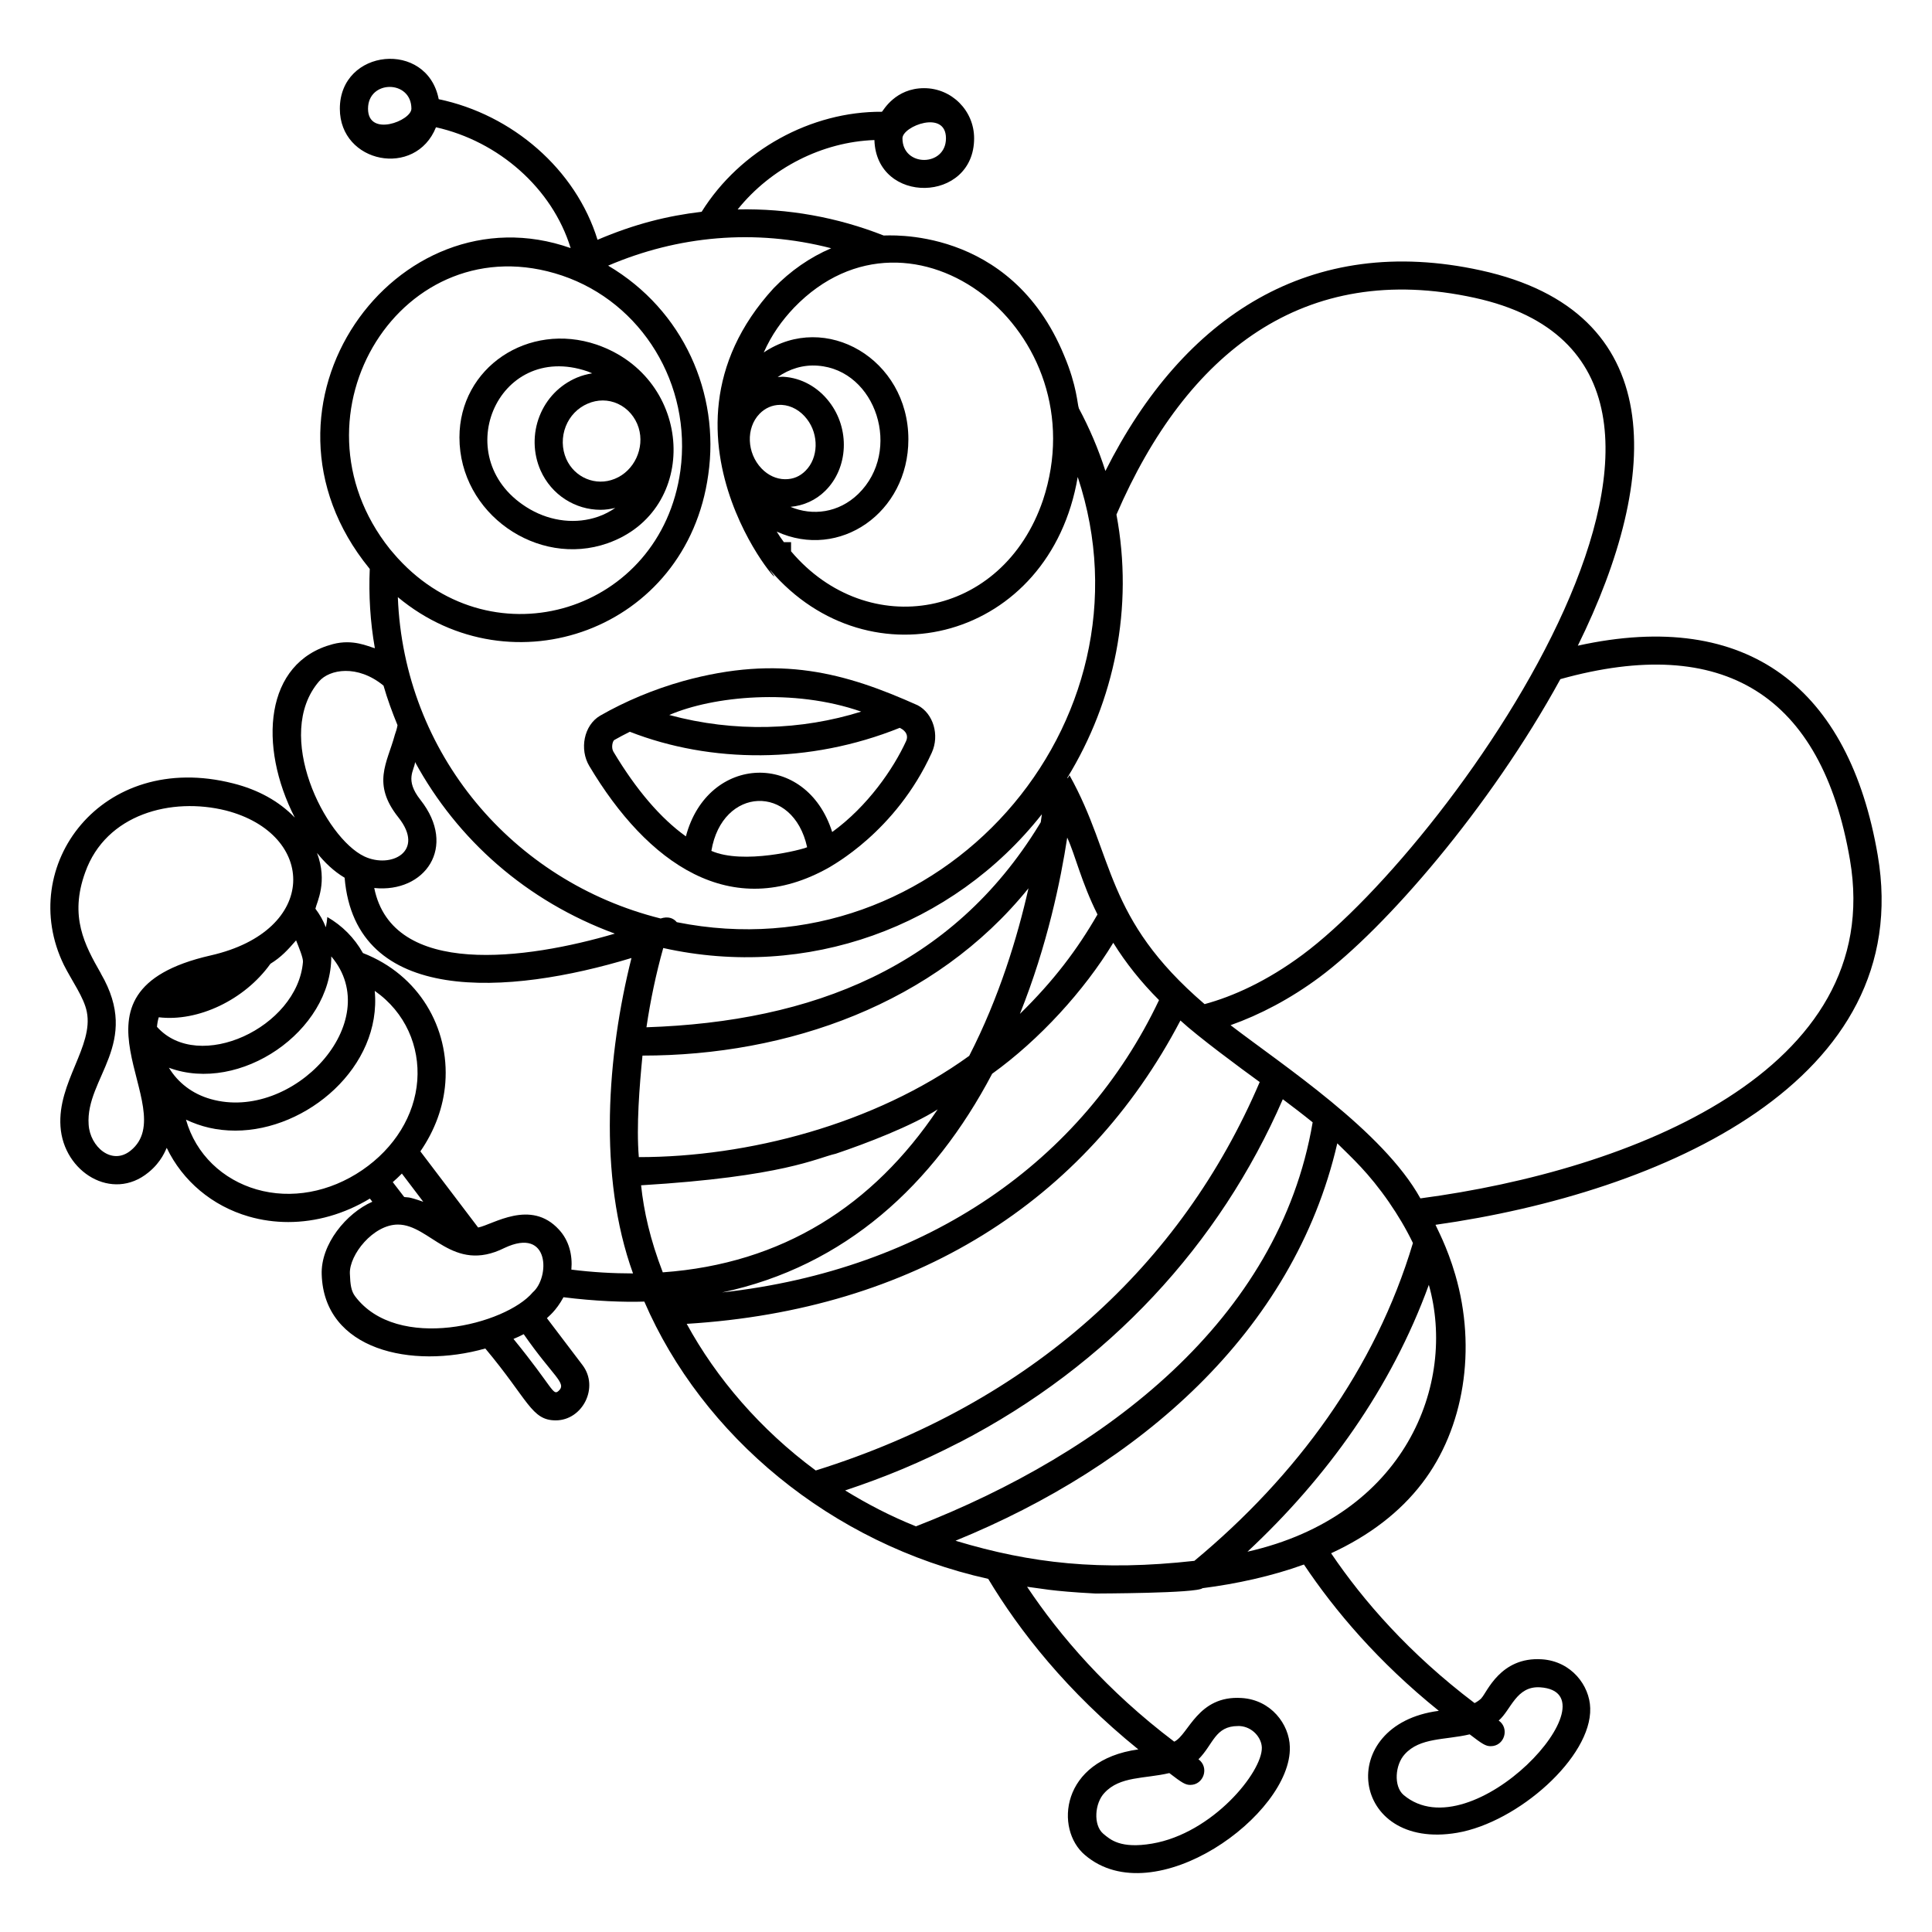 <?xml version="1.0" encoding="UTF-8"?>
<!-- Uploaded to: SVG Repo, www.svgrepo.com, Generator: SVG Repo Mixer Tools -->
<svg fill="#000000" width="800px" height="800px" version="1.1" viewBox="144 144 512 512" xmlns="http://www.w3.org/2000/svg">
 <g>
  <path d="m562.14 315.11c22.324-45.281 23.973-88.582-25.73-99.461-45.008-9.859-78.754 11.941-99.465 53.164-1.848-5.789-4.223-11.336-7.055-16.633-0.004-0.023-0.004-0.043-0.008-0.062v-0.039c-0.352-0.707-0.445-5.781-3.883-13.883-14.309-34.746-47.445-31.672-47.82-31.785-12.27-4.836-25.379-7.199-38.688-6.914 8.871-11.043 22.477-17.902 36.238-18.383v0.02c0.543 17.199 26.422 16.738 26.422-0.484 0-7.316-5.934-13.285-13.25-13.285-7.625 0-10.797 5.894-11.172 6.254-18.754-0.125-37.539 10.102-47.789 26.504-9.051 1.074-17.699 3.207-27.59 7.426-5.758-18.707-22.637-33.211-42.09-37.262v-0.012c-3.066-15.707-26.199-13.461-26.199 2.539 0 14.492 20.074 18.434 25.477 4.914 16.531 3.699 30.805 16.102 35.688 32.02-46.215-16.297-88.5 41.711-53.355 84.879 0 0 0.039 0.035 0.074 0.109 0.012 0.012 0.031 0.035 0.043 0.047-0.297 6.965 0.121 13.992 1.355 21.008-1.805-0.48-5.777-2.5-11.137-1.09-18.164 4.797-19.812 26.992-10.078 45.977-4.106-4.293-9.664-7.391-16.348-9.07-34.965-8.887-57.578 22.035-44.855 48.109 2.094 4.191 5.324 8.578 6.082 12.426 1.828 9.133-7.781 18.688-6.977 30.375 0.797 12.105 13.723 20.059 23.289 12.203 3.547-2.848 4.617-6.094 4.863-6.527 4.219 8.781 12.043 15.387 21.727 18.188 3.414 0.988 6.934 1.473 10.477 1.473 7.391 0 14.863-2.133 21.637-6.219l0.652 0.844h-0.02c-6.867 3.023-13.695 11.27-13.398 19.293 0.637 20.047 23.871 25.117 43.355 19.594 11.445 13.656 12.203 19.047 18.66 19.047 7.109 0 11.582-8.746 7.098-14.652l-9.434-12.434c0.312-0.375 2.375-1.816 4.394-5.547 8.316 1.051 16.199 1.34 21.422 1.156 15.328 35.477 49.363 64.191 91.133 73.48 8.246 13.734 20.863 29.895 39.781 45.195-20.641 2.82-22.207 21.191-14.145 27.988 18.402 15.723 54.863-10.758 54.301-28.66-0.148-5.973-4.965-12.465-12.762-12.949-11.691-0.766-14.062 9.766-17.875 11.57-17.875-13.508-30.379-28.141-39-41.051 3.199 0.363 6.301 1.184 18.137 1.793 0.375-0.016 26.953-0.039 28.363-1.418 8.922-1.129 18.414-3.195 26.871-6.269 8.172 12.203 19.668 25.824 35.75 38.773-27.676 3.586-23.574 37.164 4.852 32.32 16.098-2.75 35.676-20.051 35.266-33.027-0.148-5.973-4.965-12.426-12.801-12.949-11.047-0.73-14.59 8.844-16.012 10.262v0.039c-0.523 0.523-1.121 0.934-1.828 1.305-17.277-13.062-29.52-27.133-38.027-39.707 10.188-4.703 18.25-10.898 24.109-18.547 11.16-14.516 14.516-35.676 8.809-55.23-2.207-7.598-5.012-12.586-5.25-13.266 60.258-8.512 127.41-38.188 117.19-97.969-7.523-43.965-34.125-65.5-79.477-55.508zm-167.45-134.46c0 7.609-11.531 7.684-11.531 0 0-3.211 11.531-7.664 11.531 0zm-153.16-7.84c0-7.691 11.496-7.707 11.496 0-0.004 3.172-11.496 7.652-11.496 0zm217.91 444.21c3.547 0 5.113-4.648 2.164-6.793 3.949-3.938 4.359-8.809 10.488-8.809h0.449c3.434 0.223 5.785 3.133 5.859 5.711 0.137 6.484-13.066 22.738-29.109 25.449-8.336 1.406-11.035-1.031-12.949-2.648-2.68-2.32-2.219-8.102 0.336-10.785 4.117-4.488 10.613-3.707 17.203-5.262 3.352 2.574 4.246 3.137 5.559 3.137zm79.602-10.262c3.691 0 5.059-4.773 2.129-6.793 3.254-2.797 4.648-9.211 10.973-8.809 20.789 1.371-18.012 43.902-36.199 28.512-2.652-2.297-2.25-8 0.336-10.785 4.039-4.473 10.66-3.719 17.203-5.262 3.352 2.57 4.246 3.137 5.559 3.137zm-99.172-326.39c18.582-43.004 49.715-67.34 94.945-57.438 83.637 18.316-5.215 144.1-45.613 174.08-9.496 7.043-18.496 11.074-25.973 13.094-26.68-22.895-23.738-39.031-35.805-60.664-0.148 0.262-0.297 0.523-0.484 0.785 0 0-0.039-0.074-0.074-0.074-0.008-0.008-0.023-0.012-0.031-0.02 12.512-20.395 17.652-45.133 13.035-69.762zm-13.047 85.602c2.168 4.691 3.68 11.676 8.023 20.375-5.297 9.199-11.551 17.539-20.562 26.348 7.277-18.172 10.824-35.488 12.539-46.723zm-7.426-3.394c-23.086 37.711-60.07 52.195-104.08 53.664 1.047-7.129 2.539-14.18 4.441-20.973-0.008-0.016 0.008-0.02 0.008-0.031 37.98 8.465 76.703-5.492 100.34-35.453-0.109 0.672-0.188 1.375-0.297 2.121-0.117 0.223-0.266 0.449-0.414 0.672zm19.629 31.273c3.359 5.41 7.391 10.449 12.129 15.191-20.215 42.59-61.266 71.418-115.8 77.473 32.562-6.922 56.094-28.535 71.578-57.957 12.527-9.004 24.434-22.062 32.094-34.707zm-18.621-117.33c-10.66 31.453-46.426 37.602-66.766 13.586v-2.426h-1.902c-0.672-0.895-1.305-1.828-1.902-2.801 16.656 7.633 34.895-5.019 34.895-24.445 0-21.285-21.949-34.031-38.328-23.027 2.078-4.672 4.785-8.461 8.062-11.906 31.176-32.25 80.688 6.457 65.941 51.02zm-56.633-26c-3.019-3.957-7.438-6.387-12.113-6.664-0.531-0.031-1.043 0.051-1.566 0.074 3.098-2.176 6.797-3.324 10.637-3.016 15.492 1.141 22.445 22.578 10.711 33.996-5.211 5.035-12.117 5.863-17.953 3.414 3.477-0.32 6.723-1.762 9.242-4.277 6.102-6.055 6.555-16.395 1.043-23.527zm-13.012 0.773c0.152 0 0.301 0.004 0.457 0.012 2.508 0.148 4.922 1.516 6.637 3.762 3.211 4.156 3.039 10.297-0.383 13.691l-0.008 0.012c-1.461 1.461-3.238 2.254-5.438 2.231-2.273-0.023-4.481-1.035-6.211-2.848-3.922-4.09-4.164-10.727-0.539-14.48 1.496-1.543 3.43-2.379 5.484-2.379zm-57.801-34.262c21.117 7.144 34.453 28.812 31.348 51.723-5.188 37.395-49.375 51.016-74.824 23.25 0 0-0.039 0-0.039-0.035-0.434-0.441-1.988-2.324-2.129-2.465-28.434-35.711 3.473-86.652 45.645-72.473zm-64.414 107.55c2.785-3.234 10.199-4.543 17.09 1.117 1.031 3.598 2.309 7.066 3.707 10.473-0.004 0.02-0.004 0.035-0.008 0.055-0.039 0.039 0 0.039 0 0.039-0.148 0.82-0.41 1.715-0.746 2.609v0.039c-1.988 7.277-6.102 12.781 0.969 21.68 7.227 9.066-1.961 13.684-8.996 10.375-10.422-4.914-24.195-32.211-12.016-46.387zm26.871 31.387c-4.266-5.383-1.578-7.805-1.422-10.012 11.203 20.555 29.461 36.828 52.938 45.465-23.281 6.863-58.93 11.809-63.754-12.09 13.402 1.375 22.125-10.848 12.238-23.363zm-76.805 92.961c-4.977 4.027-10.766-1.031-11.121-6.906-0.879-12.395 14.059-21.449 3.246-40.008 0-0.035-0.039-0.074-0.039-0.109-4.242-7.438-8.383-15.023-4.106-26.758 5.508-15.418 22.832-19.973 37.32-16.344 24.043 6.234 24.738 31.859-4.106 38.402-42.641 9.727-7.035 40.336-21.195 51.723zm6.988-32.809c0.074-0.844 0.219-1.723 0.477-2.531 10.34 1.25 22.711-4.547 29.594-14.18 2.875-1.773 4.578-3.652 6.797-6.199 0.781 1.973 1.906 4.672 1.82 5.719-1.434 17.355-27.676 29.551-38.688 17.191zm3.164 10.848c18.805 6.957 43.105-9.676 43.027-29.508 14.66 17.273-10.219 43.992-31.961 37.805-4.871-1.383-8.668-4.34-11.066-8.297zm51.23 27.125c-8.648 5.898-18.855 7.762-28.012 5.113-8.887-2.57-16.09-9.223-18.695-18.488 3.91 1.859 8.145 2.91 13.086 2.91 19.008 0 38.832-16.934 36.934-37.039 8.191 5.734 11.945 14.793 11.277 23.766-0.691 9.234-6.012 17.883-14.59 23.738zm16.176 8.391c-4.41-1.543-4.027-1.059-5.055-1.273l-3.027-3.934c0.848-0.727 1.637-1.492 2.414-2.266zm-18.07 25.035c-1.047-1.418-1.27-3.059-1.379-6.008-0.188-4.973 6.191-12.988 12.727-12.988 8.566 0 14.434 13.102 28.25 6.195 12.117-5.707 12.008 7.887 7.5 11.758-7.125 8.527-35.938 15.926-47.098 1.043zm53.941 25.078c-1.547 1.414-1.391-0.809-11.965-13.77h0.008c0.887-0.367 1.812-0.777 2.703-1.258 7.875 11.332 11.512 12.957 9.254 15.027zm3.379-32.133c0.336-3.844-0.598-7.688-3.285-10.598-7.523-8.23-17.527-1.309-21.422-0.559l-15.309-20.18c3.785-5.492 6.129-11.707 6.613-18.215 1.082-14.477-6.938-28.566-21.832-34.34-2.297-4.07-5.477-7.25-9.441-9.551-0.066 0.922-0.211 1.824-0.395 2.719-0.684-1.762-1.613-3.402-2.762-4.922 0.387-1.797 3.316-7.09 0.426-14.777 1.977 2.465 4.367 4.812 7.316 6.566 2.828 33.965 43.379 31.191 76.02 21.273-6.418 25.547-8.949 57.742 0.41 83.594-5.254-0.004-10.703-0.301-16.34-1.012zm-45.992-178.22c30.117 25.094 76.562 8.82 82.27-32.445 3.102-21.461-6.531-43.598-26.535-55.398 18.398-7.879 38.797-9.867 59.113-4.613-5.606 2.391-10.805 5.996-15.227 10.562-36.922 40.242 7.543 85.637-0.969 74.789h0.074c26.305 30.73 74.141 18.402 81.457-24.738 21.719 65.281-36.457 131.98-106.25 117.99-0.965-1.141-2.352-1.594-4.285-0.98-39.246-9.812-68.047-43.77-69.645-85.164zm64.84 121.5c38.5 0 77.5-13.66 102.29-44.336-2.91 12.914-7.762 28.922-15.711 44.41-25.223 18.23-58.805 26.832-87.551 26.832-0.688-8.223 0.184-18.965 0.969-26.906zm-0.371 34.371c37.855-2.285 46.574-7.242 51.574-8.359 8.137-2.738 20.141-7.356 27.02-11.754-17.082 25.473-41.137 40.922-72.848 43.18-3.359-8.738-5.019-16.152-5.746-23.066zm46.273 75.57c-14.645-10.812-26.344-24.469-34.184-38.852 59.969-3.68 105.61-32.227 130.84-80.387 4.66 4.305 15.859 12.574 21.012 16.309-20.711 48.469-60.508 85.047-117.63 102.93zm7.801 5.297c10.793-3.598 19.953-7.414 30.191-12.688 0.039 0 0.074 0 0.113-0.039 39.516-20.457 69.004-52.543 85.684-90.945 2.539 1.902 5.188 3.918 7.91 6.117-8.883 52.414-55.137 87.621-105.13 107.07-6.754-2.711-12.703-5.805-18.77-9.516zm92.551 18.66c-24.914 2.773-43.312 0.684-63.07-5.262-0.074-0.035-0.148-0.035-0.223-0.074 48.367-19.754 89.559-55.031 101.17-105.31 3.941 3.941 8.156 7.59 13.809 15.746 0 0.039 0.039 0.039 0.039 0.074 2.16 3.137 4.34 6.738 6.195 10.602-9.996 33.434-30.863 61.754-57.922 84.227zm14.07-2.426c20.996-19.578 38.09-43.309 48.066-70.719 7.406 26.145-6.133 61.266-48.066 70.719zm45.828-93.633c-9.879-17.855-36.426-35.246-50.309-45.898 7.769-2.754 15.848-6.981 23.535-12.684 17.328-12.855 45.16-44.824 63.871-79.023 43.207-12.035 69.266 4.16 76.742 47.895 9.551 55.879-57.988 82.301-113.84 89.711z"/>
  <path d="m304.98 287.98c24.566-8.605 23.027-43.738-2.875-52.656-18.082-6.121-36.348 6.055-36.348 24.594 0 20.211 20.707 34.547 39.223 28.062zm-1.246-37.855c1.375 0 2.738 0.297 4.023 0.887 2.602 1.195 4.602 3.516 5.488 6.344 1.664 5.402-1.176 11.473-6.328 13.539l-0.02 0.008c-4.992 2.031-10.621-0.301-12.832-5.285-1.188-2.699-1.234-5.844-0.133-8.629 1.086-2.746 3.156-4.887 5.84-6.031 1.289-0.555 2.633-0.832 3.961-0.832zm-4.051-7.711c0.441 0.148 0.828 0.355 1.25 0.523-1.383 0.23-2.758 0.582-4.094 1.156-4.523 1.93-8.02 5.531-9.844 10.148-1.832 4.625-1.742 9.867 0.246 14.391 2.91 6.566 9.238 10.473 15.922 10.473 1.293 0 2.598-0.195 3.894-0.5-1.355 0.914-2.828 1.73-4.539 2.32-5.785 2.016-12.352 1.305-18.027-1.941-22.215-12.793-8.914-44.809 15.191-36.57z"/>
  <path d="m363.83 373.82c0.375-0.332 17.527-9.289 27.094-30.34 2.129-4.664 0.41-10.41-3.731-12.578-19.156-8.582-36.504-13.488-62.137-6.418-7.812 2.195-15.395 5.375-22.02 9.18-4.352 2.559-5.492 8.938-2.875 13.32 15.32 25.719 37.551 41.676 63.668 26.836zm8.398-41.234c-15.82 4.945-33.523 5.59-50.867 0.895 11.512-4.981 32.91-7.168 50.867-0.895zm-46.461 33.062c-6.719-4.812-13.172-12.352-19.219-22.465-0.633-1.117-0.188-2.762 0.223-3.059 1.23-0.707 2.648-1.457 4.141-2.199 21.387 8.344 47.551 8.613 71.539-1.047 1.938 0.969 2.219 2.297 1.68 3.508-3.394 7.391-10.188 17.281-19.594 24.109-6.848-21.602-32.984-20.676-38.77 1.152zm6.754 3.844c2.844-17.07 21.68-17.879 25.375-0.973-1.191 0.602-16.906 4.695-25.375 0.973z"/>
 </g>
</svg>